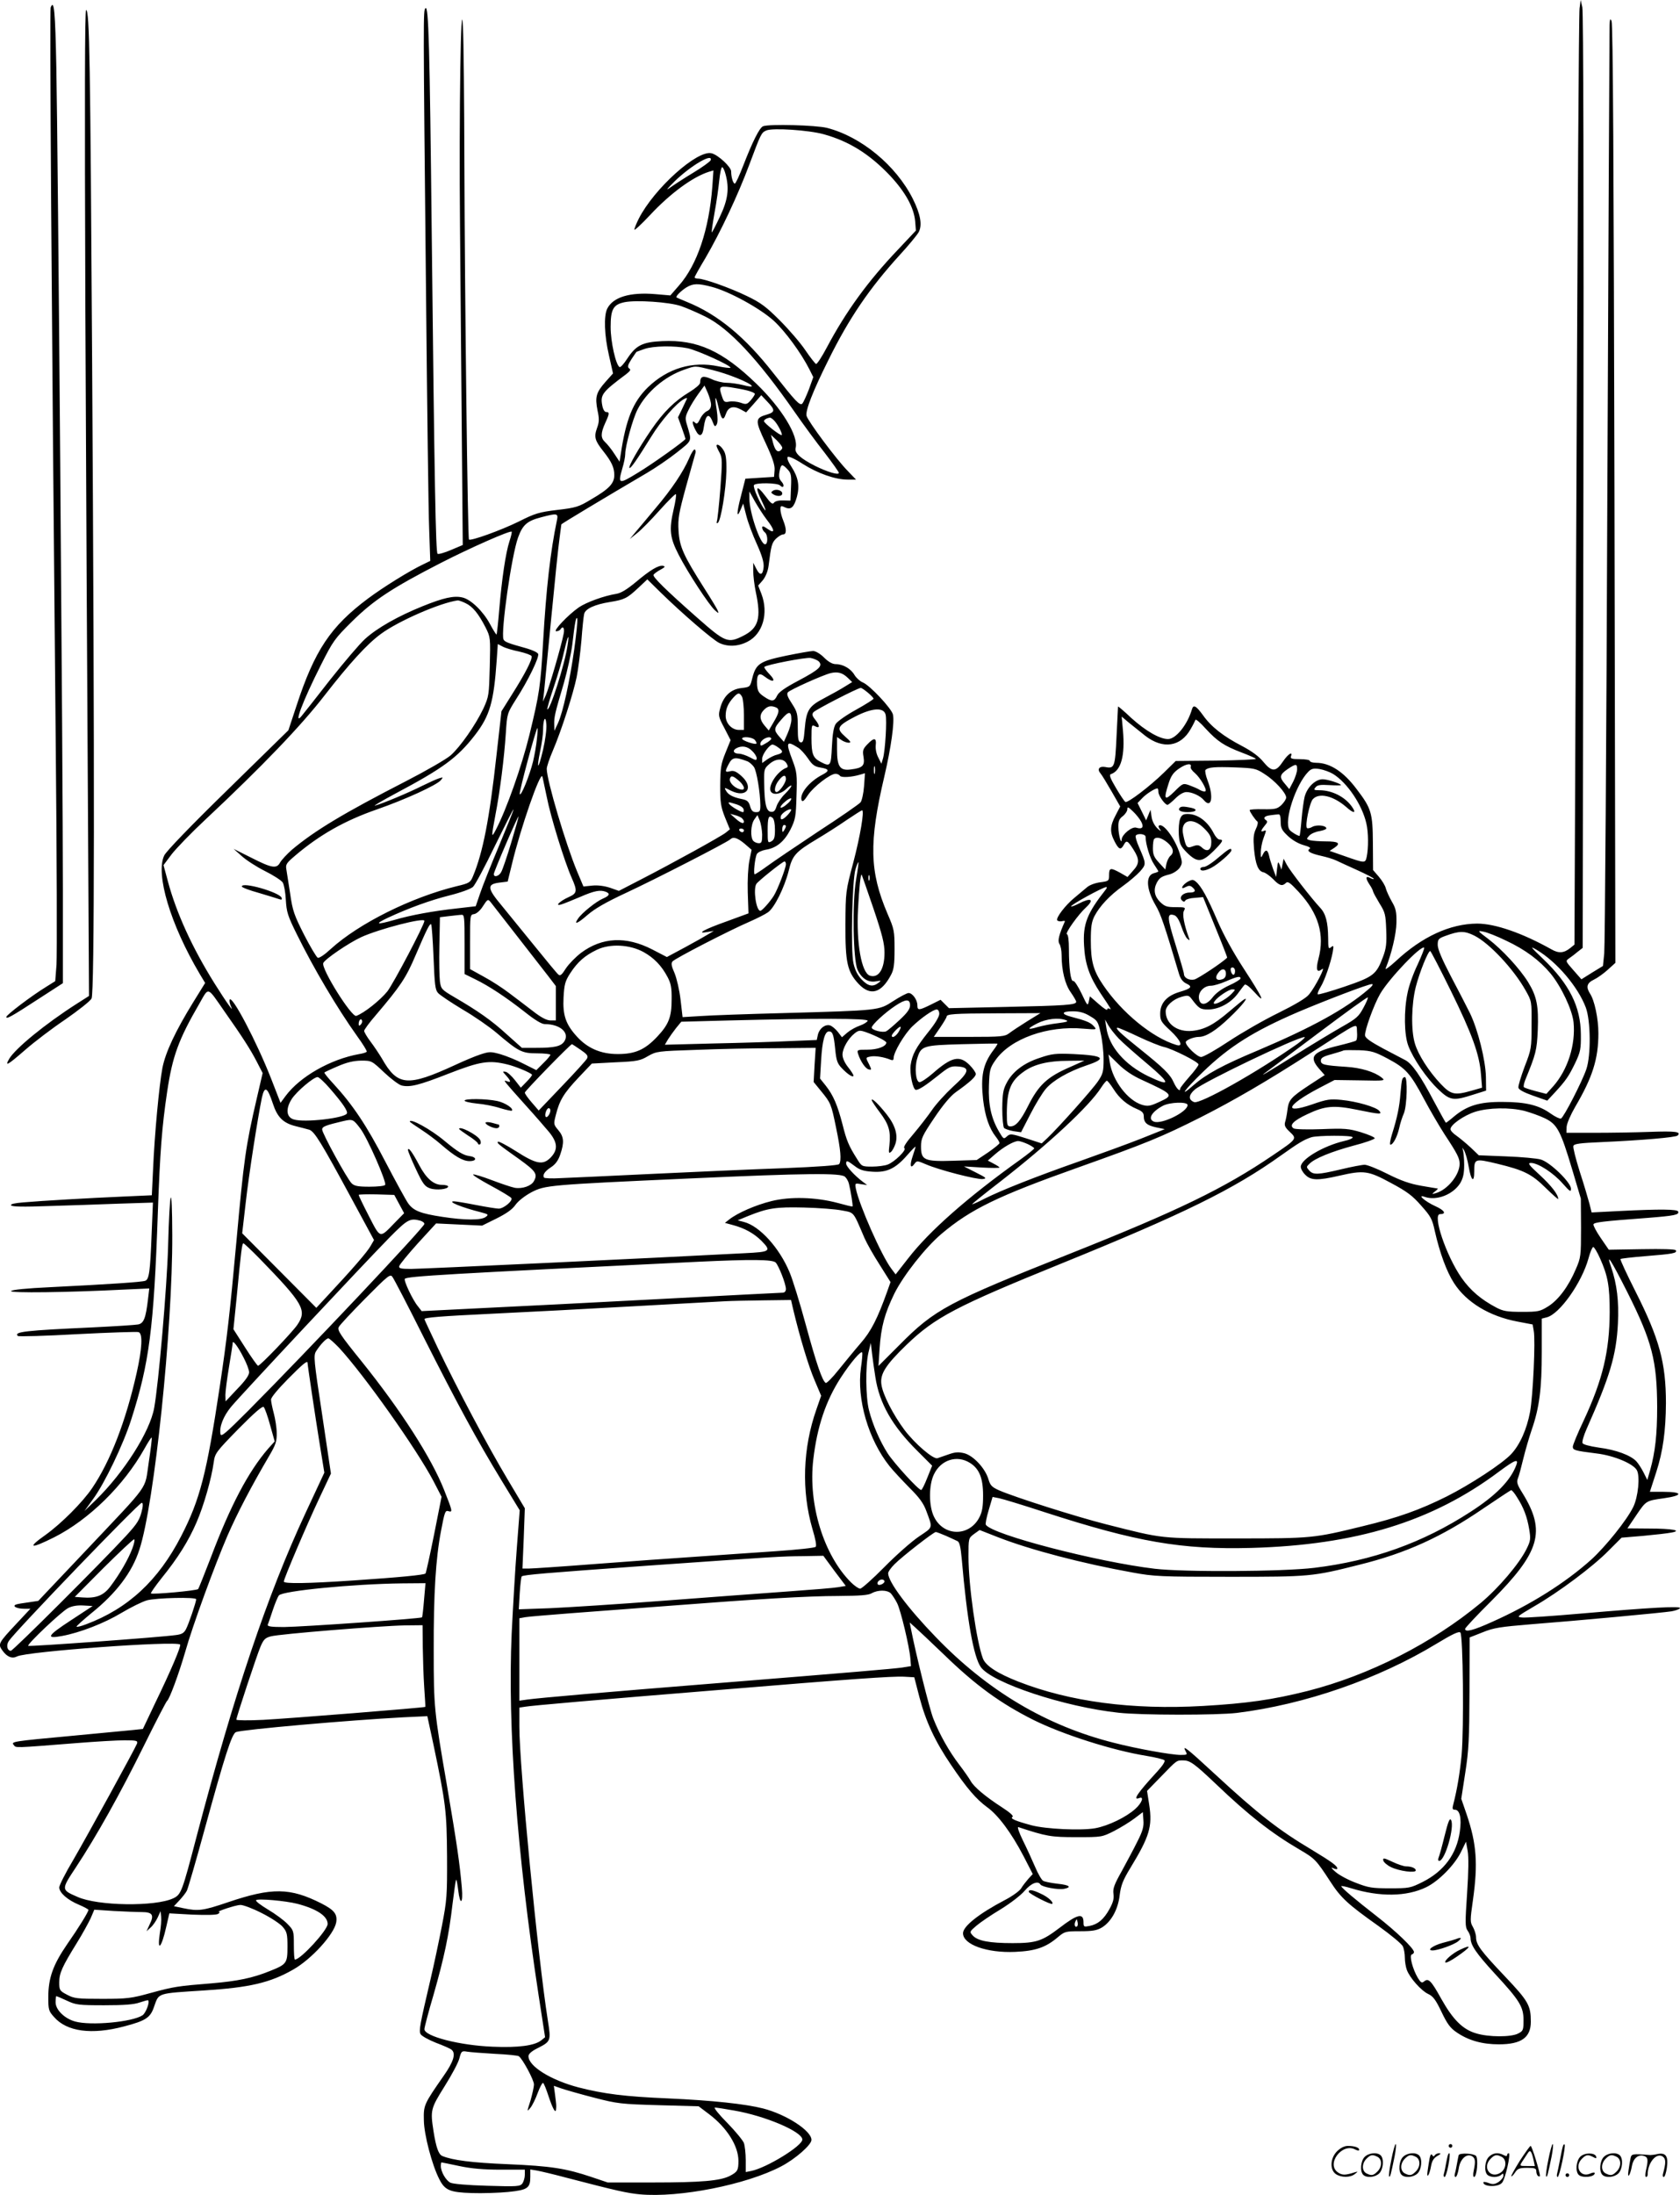 <?xml version="1.0" encoding="UTF-8"?>
<svg xmlns="http://www.w3.org/2000/svg" version="1.0" viewBox="0 0 920.16 1201.309" preserveAspectRatio="xMidYMid meet">
  <g transform="translate(-0.55,1201.5) scale(0.1,-0.1)" fill="#000000" stroke="none">
    <path d="M8657 11970 c-4 -25 -11 -1188 -17 -2585 l-11 -2540 -22 -18 c-36 -29 -64 -31 -104 -8 -159 89 -308 141 -407 141 -148 -1 -301 -71 -445 -205 -36 -33 -61 -51 -56 -40 32 79 58 188 59 250 1 58 -3 78 -25 115 -14 25 -29 57 -33 72 -3 15 -21 44 -38 64 l-32 37 -1 146 c-1 167 -8 191 -89 297 -71 95 -146 144 -221 144 -19 0 -35 5 -35 10 0 6 -25 10 -55 10 -44 0 -53 3 -49 15 12 31 -16 13 -43 -27 -39 -59 -61 -59 -107 -4 -25 31 -63 59 -118 88 -102 53 -169 105 -214 169 -38 52 -52 59 -60 32 -25 -85 -88 -163 -131 -163 -46 0 -122 44 -201 115 -39 37 -72 65 -73 63 0 -2 -4 -74 -8 -161 -8 -171 -11 -180 -62 -170 -33 6 -46 -12 -26 -35 8 -9 35 -54 61 -99 l47 -82 -25 -48 c-31 -58 -33 -91 -6 -143 23 -45 34 -49 50 -20 15 28 21 26 53 -24 35 -55 34 -78 -3 -118 l-29 -33 -40 23 c-53 29 -61 28 -61 -12 0 -32 -1 -34 -49 -40 -28 -4 -59 -15 -74 -29 -14 -12 -44 -37 -67 -56 -49 -40 -102 -109 -94 -123 4 -5 15 -7 26 -5 10 3 18 2 16 -1 -32 -72 -41 -106 -30 -123 7 -10 12 -38 12 -61 0 -85 19 -161 50 -204 16 -23 30 -47 30 -52 0 -17 -57 -21 -381 -28 l-316 -7 -23 23 -23 23 -54 -27 c-65 -32 -73 -32 -73 -3 0 30 -27 67 -48 67 -9 0 -47 -20 -84 -44 -81 -52 -71 -51 -608 -66 -190 -5 -390 -12 -446 -16 l-100 -6 -11 95 c-6 52 -21 117 -33 146 -17 38 -20 54 -11 64 13 16 312 170 421 217 41 18 87 41 102 52 35 24 90 136 113 226 20 85 37 104 154 174 47 28 121 75 164 105 43 29 81 53 84 53 14 0 -10 -141 -48 -286 -42 -157 -42 -161 -43 -339 -1 -208 10 -259 73 -326 64 -67 124 -50 177 51 15 28 19 57 19 140 0 100 -2 110 -39 195 -98 230 -102 389 -17 750 37 158 57 301 47 340 -9 34 -126 159 -165 175 -15 6 -35 24 -45 40 -20 35 -63 60 -103 60 -18 0 -40 12 -64 36 -21 21 -47 36 -60 36 -13 0 -80 -12 -149 -26 -143 -30 -164 -44 -184 -122 -12 -49 -12 -49 -60 -55 -58 -6 -99 -45 -116 -110 -11 -40 -10 -47 23 -109 l34 -66 -28 -69 c-25 -62 -28 -83 -29 -178 0 -94 3 -117 26 -175 l27 -66 -22 -18 c-26 -21 -293 -168 -466 -257 l-120 -62 -48 17 c-31 10 -66 15 -97 12 l-49 -5 -35 83 c-62 149 -166 499 -166 561 0 12 15 57 34 101 45 105 111 309 130 402 8 41 20 131 26 200 5 69 12 134 15 145 6 28 59 52 141 65 80 13 94 20 156 78 l49 46 72 -71 c120 -117 286 -260 322 -277 46 -22 103 -20 155 7 83 42 116 155 76 261 l-18 46 26 30 c15 19 27 48 31 78 14 112 18 126 41 149 13 12 30 23 39 23 19 0 19 30 0 77 -8 19 -15 46 -15 59 0 21 2 23 25 12 33 -15 49 0 65 57 16 59 8 107 -29 164 -18 27 -27 49 -21 55 5 5 39 -10 82 -38 82 -52 178 -86 246 -86 l46 0 -46 48 c-62 63 -217 271 -225 301 -7 28 34 134 120 306 113 229 226 394 391 575 48 52 94 108 103 124 21 39 10 99 -32 183 -92 183 -283 340 -470 388 -60 15 -316 22 -350 9 -20 -8 -59 -87 -109 -216 -21 -54 -41 -98 -46 -98 -9 0 -20 35 -20 67 0 24 -71 90 -107 99 -78 20 -315 -193 -399 -358 -13 -26 -24 -53 -24 -60 0 -6 38 29 85 79 112 120 235 210 324 238 l24 7 -6 -88 c-18 -235 -83 -429 -183 -542 l-47 -54 -81 7 c-141 12 -233 -16 -265 -80 -19 -40 -16 -144 10 -256 l22 -98 -42 -47 c-51 -58 -57 -82 -43 -155 10 -46 10 -63 -3 -98 -17 -48 -11 -68 35 -126 45 -57 60 -89 60 -130 0 -46 -28 -76 -128 -134 -66 -40 -82 -45 -184 -57 -100 -12 -123 -19 -212 -64 -98 -48 -262 -107 -272 -98 -7 7 -23 1340 -25 2053 -1 347 -4 684 -8 750 -11 223 -22 -471 -16 -1094 3 -320 7 -841 10 -1160 l5 -579 -64 -27 c-35 -15 -69 -25 -74 -21 -10 6 -17 383 -32 1756 -11 1017 -17 1247 -34 1230 -13 -13 -13 -11 3 -1580 6 -602 13 -1174 17 -1270 l6 -175 -39 -19 c-74 -35 -219 -125 -302 -187 -205 -153 -292 -283 -392 -588 l-44 -133 -331 -324 c-203 -198 -338 -338 -349 -361 -49 -102 34 -378 194 -648 l30 -50 -65 -105 c-98 -159 -152 -274 -169 -360 -18 -96 -43 -363 -51 -551 l-7 -146 -156 -7 c-185 -8 -447 -23 -549 -32 -47 -4 -70 -9 -66 -16 5 -8 68 -9 203 -4 108 3 281 9 385 13 l189 6 -7 -169 c-8 -212 -14 -251 -35 -259 -17 -7 -197 -19 -520 -35 -129 -6 -209 -14 -215 -21 -11 -12 311 -8 623 8 l134 6 -7 -59 c-12 -103 -23 -132 -54 -138 -15 -3 -126 -10 -247 -16 -373 -17 -435 -24 -412 -47 4 -4 152 0 328 10 175 9 326 14 334 11 23 -9 19 -89 -11 -223 -59 -263 -144 -484 -244 -631 -53 -78 -168 -193 -254 -255 -105 -74 -86 -80 46 -14 190 96 381 283 494 484 20 36 38 64 40 62 3 -2 -5 -64 -16 -137 -24 -156 15 -101 -353 -491 l-252 -266 -54 -8 c-30 -4 -61 -9 -68 -12 -23 -9 5 -23 45 -23 l34 0 -72 -77 c-105 -112 -107 -116 -81 -152 25 -35 53 -46 80 -32 50 27 871 87 893 65 7 -7 -51 -144 -139 -325 l-65 -137 -57 -6 c-31 -3 -177 -17 -326 -31 -335 -31 -340 -32 -324 -51 13 -16 -6 -17 347 11 101 8 217 15 259 15 67 0 74 -2 69 -18 -12 -30 -271 -502 -350 -638 -42 -70 -76 -138 -76 -149 0 -29 45 -69 108 -95 28 -12 52 -25 52 -28 0 -11 -55 -100 -118 -190 -76 -111 -102 -183 -102 -288 0 -68 2 -76 31 -108 70 -81 207 -99 384 -52 119 31 144 48 164 107 28 78 12 73 276 90 248 16 360 42 486 114 101 57 225 194 236 259 7 45 -11 67 -81 103 -172 87 -271 88 -511 7 -138 -47 -164 -50 -245 -33 l-52 11 30 32 c16 17 35 41 41 53 6 12 50 163 97 335 110 401 149 524 172 533 37 14 617 65 918 81 l130 6 33 -153 c69 -329 73 -367 75 -614 1 -215 -1 -240 -28 -380 -16 -82 -44 -215 -63 -295 -58 -248 -64 -279 -54 -298 5 -10 43 -31 83 -47 40 -15 79 -32 86 -38 26 -20 12 -66 -43 -144 -108 -155 -110 -160 -108 -243 1 -79 45 -245 84 -321 31 -62 58 -73 178 -77 58 -2 148 1 200 6 107 11 121 21 121 84 l0 39 37 -6 c21 -4 90 -20 153 -37 292 -76 340 -86 410 -93 216 -20 584 53 774 153 77 40 166 118 166 145 0 50 -137 139 -265 172 -99 25 -277 44 -520 55 -238 10 -353 25 -490 60 -153 40 -275 116 -275 171 0 12 16 27 48 43 75 38 76 40 58 153 -55 348 -156 1390 -156 1608 l0 104 33 5 c35 6 363 35 1102 95 667 55 912 73 974 69 l54 -3 28 -108 c35 -134 86 -243 173 -371 87 -129 139 -189 198 -232 60 -43 132 -139 199 -267 l51 -99 -24 -26 c-13 -15 -32 -39 -40 -53 -9 -14 -49 -43 -90 -64 -141 -74 -228 -143 -228 -181 0 -62 131 -109 286 -102 111 5 167 24 233 80 38 32 43 33 123 33 66 0 90 4 118 20 51 31 89 98 98 177 7 54 17 81 59 150 104 171 121 226 103 344 l-12 77 74 76 c91 94 87 91 124 91 37 0 61 -17 179 -129 181 -173 306 -270 458 -359 84 -49 91 -56 168 -174 58 -90 96 -125 264 -244 68 -49 129 -99 134 -112 6 -12 11 -40 11 -62 0 -21 5 -51 11 -67 16 -43 78 -113 116 -131 28 -13 42 -32 74 -99 31 -65 48 -88 82 -111 65 -45 141 -66 232 -66 123 0 175 37 175 124 0 89 -14 113 -142 248 -133 140 -158 174 -158 214 0 14 -8 40 -17 56 -16 27 -16 36 0 148 28 199 20 307 -34 467 l-30 87 22 143 c19 121 22 186 23 441 l1 299 71 28 c61 25 97 30 265 44 258 20 720 63 770 71 22 4 42 11 46 17 8 13 -158 4 -539 -29 -160 -14 -307 -24 -325 -22 -33 3 -30 5 65 61 134 77 323 218 408 305 l71 71 119 10 c65 6 135 14 154 18 62 11 5 22 -123 22 l-118 1 50 74 c53 78 52 77 151 91 106 15 103 35 -4 35 l-74 0 35 108 c37 114 52 227 53 377 0 221 -36 353 -167 612 -48 95 -85 175 -82 177 3 3 65 10 139 16 148 12 173 16 164 32 -4 6 -72 8 -187 6 l-180 -3 -44 64 c-24 35 -42 69 -40 75 4 11 50 17 294 35 151 12 176 17 170 35 -4 13 -98 14 -318 3 l-156 -8 -12 48 c-7 26 -30 105 -53 175 -22 70 -38 133 -35 141 4 12 37 16 154 21 224 10 407 26 417 36 21 21 -12 25 -152 20 -81 -3 -217 -5 -302 -5 l-155 0 1 32 c1 19 22 67 47 110 95 162 127 262 127 403 0 79 -21 180 -46 217 -23 36 -17 58 21 76 19 9 53 33 76 54 l42 38 -5 2565 c-4 1794 -8 2573 -16 2590 -9 20 -11 7 -11 -70 -1 -52 -6 -1191 -12 -2530 -5 -1339 -13 -2466 -17 -2503 l-7 -69 -59 -36 -59 -37 -44 50 c-44 50 -44 50 -23 65 12 8 33 24 47 36 l27 21 4 2554 c2 1562 0 2570 -6 2594 l-9 40 -6 -45z m-4139 -690 c140 -39 251 -109 363 -227 84 -90 130 -174 137 -249 l4 -51 -98 -104 c-165 -173 -286 -340 -390 -536 -27 -51 -53 -91 -59 -90 -5 2 -32 36 -59 76 -27 40 -90 113 -139 162 -75 75 -104 97 -181 134 -93 45 -234 95 -267 95 -11 0 -19 3 -19 7 0 4 27 52 60 107 81 139 178 344 240 511 63 168 65 174 93 186 35 15 233 2 315 -21z m-620 -142 c-3 -7 -45 -38 -95 -68 -50 -30 -108 -68 -129 -83 -25 -18 -14 -5 28 37 88 85 209 156 196 114z m81 -75 c22 -79 14 -141 -31 -235 -23 -49 -43 -87 -44 -85 -2 2 5 50 15 107 11 58 22 138 26 178 4 39 11 72 16 72 4 0 13 -17 18 -37z m-75 -618 c96 -25 265 -118 340 -186 63 -58 150 -177 195 -266 l21 -42 -24 -67 c-14 -36 -30 -71 -36 -78 -14 -13 -37 12 -159 167 -154 197 -304 321 -472 389 -30 12 -56 24 -58 25 -7 5 24 36 54 55 37 22 63 23 139 3z m-169 -105 c32 -11 92 -37 134 -58 130 -64 287 -232 489 -522 48 -69 122 -170 165 -224 42 -55 77 -104 77 -109 0 -14 -61 4 -130 38 -81 41 -113 71 -107 97 18 66 -77 220 -215 353 -186 180 -324 242 -515 233 -109 -5 -144 -23 -192 -96 -18 -28 -37 -49 -42 -46 -21 12 -49 139 -49 219 0 97 14 123 76 136 64 13 244 1 309 -21z m37 -231 c55 -12 243 -97 234 -107 -3 -2 -33 1 -66 8 -142 30 -278 -11 -386 -115 -82 -80 -120 -175 -149 -368 l-6 -39 -29 44 c-16 25 -39 53 -50 63 -25 23 -25 48 0 104 24 52 25 61 5 61 -8 0 -17 14 -21 37 -11 58 1 73 131 170 23 18 27 25 17 31 -11 8 -9 18 12 51 15 22 27 41 29 41 1 0 20 7 42 15 48 17 164 19 237 4z m135 -119 c83 -20 205 -69 216 -87 4 -6 -17 -4 -46 4 -28 7 -70 13 -92 13 -22 0 -60 9 -84 21 -46 20 -60 15 -61 -21 0 -9 -26 -31 -57 -50 -82 -49 -143 -109 -211 -208 -71 -104 -126 -201 -119 -208 6 -6 42 46 120 172 54 88 137 182 179 205 11 6 18 7 16 2 -2 -4 -14 -29 -26 -55 l-23 -47 21 -58 c11 -31 20 -58 20 -60 0 -8 -180 -137 -260 -185 -106 -65 -111 -64 -86 23 9 29 16 64 16 79 0 43 41 192 67 243 48 95 149 182 257 219 63 22 55 22 153 -2z m-7 -190 c0 -17 -8 -29 -22 -35 -13 -6 -30 -25 -38 -43 -12 -25 -18 -30 -28 -20 -18 18 -16 -6 4 -43 20 -39 38 -32 44 17 10 70 28 82 48 32 11 -29 14 -31 23 -16 6 11 6 38 0 80 -13 79 -7 87 10 13 15 -67 26 -77 40 -36 13 38 39 47 80 26 l31 -17 42 47 41 47 32 -34 c45 -47 45 -58 -1 -72 -66 -19 -66 -31 -7 -156 39 -84 51 -121 49 -148 l-3 -37 -79 -5 -78 -5 -24 -94 c-25 -95 -25 -130 -1 -73 l13 31 17 -66 c9 -36 35 -106 58 -156 28 -62 39 -100 37 -125 -4 -46 -20 -50 -40 -10 l-17 33 0 -45 c0 -25 6 -76 14 -115 31 -144 15 -198 -69 -240 -83 -42 -98 -36 -248 96 -175 154 -250 228 -243 238 3 6 21 19 38 28 24 13 28 18 15 21 -25 5 -69 -21 -149 -88 -48 -40 -82 -61 -107 -65 -69 -11 -164 -46 -206 -74 -60 -42 -144 -131 -124 -131 9 0 20 5 23 10 13 22 24 8 18 -22 -11 -61 -82 -303 -98 -338 l-16 -35 6 50 c3 28 21 212 40 410 19 198 39 393 45 433 5 40 10 75 10 77 0 3 236 145 468 281 46 27 120 77 164 112 87 69 83 60 57 149 -12 38 -11 47 8 85 11 24 36 63 54 88 l33 45 18 -40 c9 -22 18 -51 18 -65z m198 78 c23 -6 42 -14 42 -19 0 -4 -10 -20 -22 -34 -21 -24 -26 -25 -56 -14 -18 6 -46 9 -62 6 -25 -5 -30 -2 -39 25 -20 57 -17 61 42 54 28 -4 71 -12 95 -18z m147 -164 c19 -19 48 -74 42 -80 -6 -6 -97 65 -97 76 0 8 16 17 32 19 4 1 14 -6 23 -15z m45 -150 c0 -6 -7 -14 -15 -18 -16 -6 -28 12 -39 59 l-8 30 31 -29 c17 -17 31 -35 31 -42z m29 -118 c19 -20 22 -32 19 -97 l-3 -74 -40 1 c-24 1 -44 -4 -50 -12 -8 -12 -18 -4 -49 38 -49 65 -57 50 -16 -34 17 -35 23 -54 14 -43 -25 31 -66 124 -59 135 9 14 128 13 143 -2 19 -19 27 0 8 21 -13 14 -16 28 -11 55 8 42 14 44 44 12z m-114 -275 c45 -57 47 -81 5 -51 -23 16 -30 18 -30 7 0 -8 7 -20 16 -27 16 -14 16 -66 -1 -64 -27 3 -85 176 -85 250 l0 39 30 -54 c17 -30 46 -75 65 -100z m-1149 -3 c-36 -172 -59 -373 -76 -668 -14 -239 -19 -278 -75 -508 -42 -171 -126 -409 -184 -519 -25 -48 -25 -41 -2 82 25 128 48 311 57 448 7 107 7 107 56 185 66 102 128 230 121 248 -3 8 -31 21 -62 30 -105 29 -122 36 -128 50 -15 41 44 458 80 557 25 69 49 91 127 111 87 23 94 22 86 -16z m-260 -115 c-21 -64 -42 -208 -56 -373 -6 -74 -13 -136 -15 -138 -1 -2 -18 24 -36 58 -37 69 -105 135 -151 145 -47 11 -104 -2 -218 -48 -134 -54 -249 -119 -315 -179 -29 -26 -114 -126 -191 -223 -76 -98 -147 -187 -156 -198 -47 -59 4 78 105 278 67 133 76 145 172 240 117 115 216 181 485 319 162 83 380 179 388 171 2 -2 -3 -25 -12 -52z m-241 -339 c39 -18 71 -57 110 -133 27 -54 27 -56 23 -215 -4 -156 -5 -163 -35 -229 -43 -90 -126 -209 -179 -256 -24 -21 -135 -85 -246 -142 -339 -174 -499 -270 -624 -375 -27 -24 -56 -55 -64 -69 -19 -36 -45 -32 -157 25 l-98 49 44 -39 c24 -22 81 -59 127 -82 46 -23 90 -51 98 -63 7 -11 15 -54 17 -95 4 -67 10 -87 61 -190 91 -184 219 -401 329 -555 32 -44 56 -83 53 -86 -2 -4 -21 -10 -41 -13 -157 -28 -324 -123 -403 -229 l-28 -38 -51 131 c-79 202 -217 465 -228 433 -2 -7 1 -22 7 -35 22 -44 -24 20 -91 127 -121 194 -207 382 -254 556 l-24 89 45 60 c25 32 107 117 182 187 314 294 527 516 656 683 137 176 232 280 307 335 94 70 325 171 422 184 5 0 24 -6 42 -15z m596 -251 c-25 -177 -62 -346 -89 -405 l-20 -43 -1 35 c-1 41 4 62 53 227 19 67 40 162 46 210 13 116 22 162 27 141 3 -10 -5 -84 -16 -165z m-37 20 c-14 -101 -98 -363 -111 -350 -2 2 14 58 36 123 22 65 48 154 57 197 20 87 29 101 18 30z m-265 -34 c35 -8 65 -19 68 -25 6 -16 -35 -96 -108 -211 l-57 -91 -27 -239 c-39 -354 -75 -535 -129 -664 -14 -34 -20 -38 -88 -54 -250 -61 -537 -204 -691 -344 -32 -30 -63 -51 -71 -48 -7 3 -41 60 -75 126 -54 107 -63 131 -76 223 -9 57 -18 117 -21 134 -5 28 0 35 48 76 134 114 272 192 448 253 155 54 328 133 350 160 14 17 13 17 -10 10 -14 -4 -55 -23 -92 -41 -73 -37 -219 -98 -258 -108 -14 -4 36 25 110 65 262 139 341 197 437 321 82 106 103 182 119 410 l6 88 27 -14 c15 -8 55 -20 90 -27z m1641 -54 c24 -25 2 -45 -111 -105 -74 -39 -108 -63 -117 -82 -16 -34 -29 -35 -73 -5 -28 19 -34 30 -37 62 -3 59 9 73 43 46 46 -35 64 -26 25 14 -18 19 -31 37 -28 40 12 12 225 53 253 49 16 -3 36 -11 45 -19z m159 -90 l24 -23 -39 -24 c-22 -14 -72 -42 -112 -63 -87 -45 -100 -66 -109 -170 -5 -62 -9 -75 -22 -73 -13 3 -16 18 -16 83 0 74 -3 84 -32 129 -24 36 -30 53 -22 62 12 14 190 94 234 105 39 9 65 2 94 -26z m110 -81 c17 -14 31 -29 31 -33 0 -4 -43 -31 -95 -60 -53 -29 -103 -64 -112 -78 -11 -16 -18 -56 -21 -124 -5 -108 -8 -112 -62 -84 -42 22 -50 43 -50 130 0 73 1 75 20 65 27 -14 27 3 0 37 -16 20 -18 29 -9 40 12 14 243 133 259 133 5 0 22 -12 39 -26z m-689 -23 c5 -11 10 -56 10 -100 l0 -81 -27 0 c-39 0 -73 36 -73 77 0 38 12 67 43 101 25 27 33 28 47 3z m184 -57 c23 -9 20 -29 -11 -81 l-27 -46 -23 27 c-28 33 -29 60 -3 86 21 21 37 24 64 14z m602 -40 c8 -31 -2 -196 -14 -239 l-9 -30 -17 34 c-11 20 -16 48 -14 67 5 42 -9 44 -46 5 -24 -25 -27 -34 -21 -68 8 -48 -4 -61 -67 -69 -62 -9 -78 14 -78 109 l0 68 22 -15 c12 -9 31 -16 42 -16 15 0 11 7 -20 34 -50 44 -43 58 55 109 93 48 157 52 167 11z m-516 -27 c0 -18 -10 -52 -21 -77 l-20 -45 -25 28 c-32 37 -31 46 12 95 40 47 54 46 54 -1z m-1360 -165 c-26 -111 -38 -117 -16 -8 9 41 16 93 16 115 0 61 14 86 18 31 2 -25 -6 -87 -18 -138z m3298 76 c97 -75 194 -61 249 37 13 22 24 45 26 50 2 6 28 -16 57 -49 64 -69 100 -93 197 -130 40 -15 75 -31 77 -34 2 -4 -96 -8 -218 -10 l-221 -2 -65 -64 c-77 -75 -199 -168 -211 -160 -5 3 -28 37 -51 76 -32 54 -39 73 -28 76 56 19 78 101 66 239 l-7 76 38 -32 c21 -17 62 -50 91 -73z m-3332 -19 c-3 -33 -13 -88 -21 -122 -19 -77 -67 -195 -73 -178 -4 12 90 361 97 361 2 0 1 -27 -3 -61z m1194 -4 c7 -9 11 -17 8 -20 -7 -7 -78 17 -78 27 0 14 57 9 70 -7z m90 7 c0 -4 -13 -16 -30 -25 -26 -16 -30 -16 -30 -3 0 16 26 35 48 36 6 0 12 -4 12 -8z m148 -50 c13 -8 37 -35 53 -58 24 -36 37 -45 69 -50 48 -8 50 -18 10 -39 -72 -37 -127 -105 -114 -140 5 -11 14 -3 35 29 31 46 122 116 151 116 9 0 20 -5 24 -11 7 -11 64 -8 113 7 l24 7 -5 -71 c-3 -40 -12 -79 -19 -88 -8 -10 -112 -82 -232 -160 -119 -79 -245 -164 -279 -189 -34 -25 -65 -45 -69 -45 -8 0 1 90 12 111 5 9 26 19 47 23 60 9 103 45 137 111 27 55 30 70 33 185 4 115 2 131 -22 194 -38 100 -34 110 32 68z m-110 2 c29 -20 28 -30 -5 -39 -15 -3 -39 -15 -55 -26 l-28 -20 0 24 c0 23 40 77 57 77 5 0 19 -7 31 -16z m-143 -19 c14 -13 25 -31 25 -40 0 -13 -6 -12 -37 5 -21 11 -48 20 -60 20 -29 0 -38 16 -16 29 30 17 63 12 88 -14z m-28 -56 c12 -4 29 -19 38 -32 15 -23 34 -137 35 -209 0 -33 -3 -38 -24 -38 -17 0 -25 8 -32 32 -8 27 -16 34 -47 40 -49 10 -74 24 -86 47 -10 17 -8 17 29 -2 86 -42 127 19 55 82 -27 24 -42 30 -60 25 -29 -7 -30 -3 -10 36 21 41 35 44 102 19z m217 -13 c8 -14 8 -20 -1 -23 -47 -17 -100 -94 -87 -127 10 -25 55 -19 86 11 15 15 28 22 28 17 0 -6 -16 -25 -35 -44 -19 -18 -40 -49 -46 -67 -8 -27 -16 -33 -32 -31 -26 4 -35 47 -36 165 -1 68 0 72 30 98 36 30 76 30 93 1z m2213 -19 c-2 -6 8 -21 23 -33 29 -25 67 -90 58 -99 -3 -4 -17 -1 -30 6 -12 8 -39 19 -58 26 -34 12 -36 12 -82 -34 -55 -54 -61 -45 -31 47 13 40 26 58 57 79 39 27 71 31 63 8z m-1730 -34 c-3 -10 -5 -2 -5 17 0 19 2 27 5 18 2 -10 2 -26 0 -35z m2313 22 c0 -14 -10 -45 -21 -67 l-22 -42 -23 28 c-33 37 -30 51 13 81 47 31 53 31 53 0z m-179 -26 c56 -35 119 -104 119 -129 0 -9 -12 -27 -26 -41 -23 -21 -34 -24 -100 -23 -41 1 -74 -1 -74 -5 0 -9 31 -54 42 -62 5 -3 2 -22 -8 -41 -13 -29 -15 -50 -10 -110 8 -85 23 -121 51 -127 11 -2 35 -19 53 -37 35 -37 51 -41 71 -21 10 10 24 0 70 -50 108 -117 143 -233 108 -365 -16 -61 -9 -80 20 -57 22 19 -39 -100 -72 -139 -16 -20 -77 -56 -168 -101 -78 -38 -200 -108 -271 -155 -71 -47 -139 -86 -152 -86 -21 0 -84 60 -84 81 0 11 43 29 72 29 38 0 93 34 166 104 70 66 112 120 80 100 -7 -4 -43 -34 -81 -66 -83 -71 -134 -98 -201 -105 -82 -8 -146 38 -146 107 0 29 40 66 86 79 35 10 41 9 56 -11 39 -52 48 -58 90 -58 57 0 121 33 160 83 17 23 35 47 40 52 6 6 26 -9 54 -40 64 -71 48 -35 -58 128 -58 89 -112 187 -145 264 -54 126 -88 188 -118 213 -15 12 -20 12 -43 0 -33 -19 -45 -48 -13 -30 17 9 26 9 37 -1 22 -18 17 -29 -15 -29 -35 0 -60 -25 -42 -43 9 -9 14 -9 19 0 4 6 27 13 52 14 l45 4 67 -165 c37 -90 66 -165 65 -166 -26 -27 -160 -115 -180 -120 -29 -6 -57 9 -57 31 0 7 -21 79 -46 160 -47 150 -48 174 -7 161 13 -4 27 -26 39 -62 10 -30 25 -61 33 -67 12 -10 14 -9 9 3 -27 73 -38 132 -28 150 10 19 8 20 -45 20 -49 0 -60 4 -86 29 -31 31 -37 67 -18 104 15 28 25 35 72 47 21 6 44 22 54 36 15 24 15 29 0 78 -27 84 -94 173 -115 151 -3 -2 1 -13 9 -22 7 -10 1 -7 -14 6 -17 16 -30 39 -34 64 l-6 40 -12 -29 -12 -29 -23 47 -24 48 25 26 c21 23 69 54 84 54 3 0 5 -8 5 -19 0 -20 36 -71 50 -71 4 0 24 16 43 35 22 22 45 35 61 35 31 0 76 -21 95 -44 42 -50 55 18 21 106 -11 29 -16 55 -12 59 15 15 51 18 161 14 107 -4 116 -6 162 -36z m376 0 c78 -48 159 -169 182 -270 12 -49 12 -137 2 -184 -8 -35 -9 -35 -120 4 l-83 29 26 17 c37 25 23 35 -47 35 -34 0 -72 3 -85 6 -22 6 -22 7 -6 25 10 11 35 22 56 25 21 4 38 10 38 15 0 16 -51 22 -76 9 -13 -8 -27 -10 -30 -7 -12 12 14 138 32 158 34 37 111 19 182 -42 42 -38 59 -37 32 1 -38 54 -109 90 -178 90 -30 0 -33 2 -21 16 10 13 27 15 76 12 35 -2 63 -2 63 0 0 8 -73 32 -100 32 -40 0 -85 -43 -99 -96 -5 -21 -13 -78 -17 -126 -4 -49 -9 -88 -11 -88 -10 0 -49 24 -55 34 -32 47 35 249 104 318 16 16 28 19 61 14 23 -4 56 -16 74 -27z m-4307 -125 c21 -109 97 -354 136 -442 33 -74 31 -86 -16 -107 -49 -22 -79 -52 -40 -40 14 4 60 23 103 41 78 34 110 40 141 28 25 -10 19 -22 -16 -37 -36 -15 -115 -78 -136 -109 -26 -37 -4 -29 51 19 39 34 101 70 213 122 161 75 551 275 569 292 17 16 39 9 79 -24 l38 -33 -12 -59 c-7 -35 -11 -107 -9 -174 l4 -115 -120 -44 c-124 -44 -170 -70 -105 -58 l35 6 -30 -18 c-16 -10 -74 -43 -128 -72 l-99 -53 -81 42 c-143 73 -273 67 -389 -19 -30 -23 -67 -61 -83 -85 -22 -35 -31 -43 -41 -34 -8 6 -66 77 -131 157 -65 80 -146 179 -180 221 -79 94 -81 116 -15 125 l48 6 24 98 c46 192 155 507 166 477 2 -5 12 -56 24 -111z m1058 83 c12 -11 22 -27 22 -34 0 -10 -7 -12 -22 -8 -34 10 -62 41 -54 60 6 18 18 14 54 -18z m252 14 c0 -20 -36 -71 -51 -71 -16 0 -10 37 12 64 24 31 39 33 39 7z m6 -137 c-15 -14 -31 -22 -35 -19 -3 4 7 18 23 31 15 14 31 22 35 19 3 -4 -7 -18 -23 -31z m-238 -28 c2 -9 1 -16 -3 -16 -12 0 -62 29 -74 43 -10 13 -7 14 31 2 25 -7 44 -19 46 -29z m2178 -68 c16 -31 6 -43 -27 -33 -23 8 -78 -37 -80 -64 -1 -34 -18 25 -18 66 -1 33 4 46 24 61 14 11 25 28 25 38 0 15 5 13 31 -12 17 -16 37 -41 45 -56z m-3516 -129 c-45 -107 -92 -225 -105 -264 l-24 -70 -104 -12 c-128 -14 -250 -36 -342 -63 -98 -28 -111 -24 -35 12 114 53 232 96 340 123 60 15 114 35 126 46 12 11 66 112 120 224 55 112 100 202 102 200 2 -1 -34 -90 -78 -196z m1580 166 c-27 -29 -43 -32 -38 -8 3 17 48 46 57 37 2 -2 -6 -15 -19 -29z m-252 -17 c6 -6 12 -14 12 -19 0 -16 -18 -9 -47 17 l-28 25 25 -7 c14 -3 31 -11 38 -16z m2952 -20 c0 -35 6 -47 39 -78 23 -22 57 -42 85 -50 33 -9 43 -16 34 -21 -18 -12 4 -25 67 -39 27 -6 64 -17 80 -25 17 -8 69 -32 118 -54 48 -22 87 -42 87 -46 0 -3 -9 -1 -20 5 -25 14 -27 -1 -3 -37 10 -14 18 -31 19 -37 1 -6 17 -35 35 -65 31 -49 34 -62 37 -145 3 -74 0 -102 -18 -149 -36 -96 -52 -108 -210 -162 -77 -26 -143 -45 -147 -42 -3 3 4 21 15 39 23 37 56 133 67 192 6 36 5 38 -9 27 -14 -12 -16 -7 -16 50 -1 87 -13 133 -44 166 -46 49 -166 203 -183 236 l-17 32 -6 -30 -6 -30 -9 25 c-9 23 -10 21 -15 -20 l-5 -45 -17 45 c-9 25 -19 57 -22 73 -8 33 -19 35 -34 5 -10 -21 -11 -20 -11 12 0 19 6 53 14 75 18 50 18 48 -1 41 -16 -6 -12 6 13 36 10 11 11 18 4 23 -20 12 -11 24 22 28 17 2 38 5 45 5 8 1 12 -12 12 -40z m-4214 -113 c-23 -77 -48 -150 -55 -162 -12 -24 -41 -32 -41 -12 0 13 132 320 136 316 1 -1 -17 -65 -40 -142z m1374 43 c0 -40 -3 -48 -18 -48 -10 0 -23 5 -30 12 -18 18 -15 90 5 118 l17 24 13 -30 c6 -16 12 -50 13 -76z m70 26 c0 -43 -4 -55 -20 -64 -19 -10 -20 -8 -20 58 0 74 5 88 27 71 8 -7 13 -32 13 -65z m60 19 c0 -5 -5 -15 -10 -23 -8 -12 -10 -11 -10 8 0 12 5 22 10 22 6 0 10 -3 10 -7z m-230 -23 c0 -5 -4 -10 -9 -10 -6 0 -13 5 -16 10 -3 6 1 10 9 10 9 0 16 -4 16 -10z m2200 -35 c0 -39 24 -118 46 -150 13 -20 24 -37 24 -39 0 -2 -11 -7 -24 -10 -47 -12 -43 -87 9 -176 28 -47 49 -109 128 -375 8 -27 21 -44 40 -53 36 -17 28 -27 -37 -46 -70 -21 -106 -61 -106 -119 0 -37 5 -46 55 -92 58 -54 74 -92 33 -79 -132 40 -298 177 -400 327 -54 79 -68 130 -68 244 0 75 4 102 20 134 29 55 83 113 156 165 35 25 77 61 94 80 34 39 34 41 -6 133 -13 29 -21 57 -18 62 9 15 54 10 54 -6z m119 -31 c33 -28 39 -55 17 -73 -8 -7 -18 -26 -22 -44 l-6 -31 -34 37 c-28 30 -34 45 -34 80 0 24 3 47 7 50 13 14 42 6 72 -19z m-2089 -119 c0 -21 -45 -138 -66 -172 -21 -34 -65 -83 -74 -83 -23 0 -40 118 -22 147 10 16 144 123 154 123 5 0 8 -7 8 -15z m384 -86 c-21 -125 -16 -435 8 -491 22 -48 59 -72 101 -64 30 5 31 5 13 -9 -31 -23 -56 -18 -92 20 -22 23 -36 52 -44 88 -16 69 -7 455 11 514 7 23 14 41 16 39 2 -2 -4 -45 -13 -97z m95 -155 c49 -145 61 -194 61 -243 0 -90 -32 -141 -80 -126 -46 15 -75 178 -65 365 6 114 14 194 20 188 1 -2 30 -84 64 -184z m-22 154 c-3 -7 -5 -2 -5 12 0 14 2 19 5 13 2 -7 2 -19 0 -25z m1296 -50 c-104 -132 -127 -190 -120 -308 5 -100 29 -169 90 -261 60 -89 62 -93 49 -85 -7 4 -12 2 -12 -4 0 -7 -21 7 -47 30 l-48 42 -6 -28 c-6 -27 -8 -24 -40 44 -19 39 -39 70 -45 68 -14 -5 -24 69 -24 176 0 46 -4 78 -11 80 -12 4 63 109 105 147 47 44 27 55 -39 21 -21 -11 -40 -18 -43 -16 -6 7 172 104 192 106 5 0 4 -6 -1 -12z m-3369 -72 c11 -14 232 -298 314 -403 l42 -55 0 -94 0 -94 -29 0 c-21 0 -52 16 -98 52 -37 28 -95 73 -129 98 -34 26 -95 66 -138 89 l-76 42 0 149 c0 146 0 149 22 152 13 2 33 19 47 41 27 42 29 43 45 23z m-144 -229 l0 -163 57 -28 c78 -38 171 -100 272 -179 55 -44 93 -67 110 -67 85 0 138 -48 107 -95 -18 -27 -54 -35 -155 -35 l-77 0 -83 74 c-83 76 -159 129 -288 204 -68 40 -72 44 -78 85 -3 23 -5 112 -3 197 l3 155 50 6 c28 3 58 7 68 7 16 2 17 -12 17 -161z m-220 128 c0 -21 -169 -342 -203 -386 -39 -48 -126 -118 -170 -134 -25 -10 -193 258 -181 289 8 21 139 110 208 142 99 45 346 109 346 89z m50 -200 c6 -150 9 -178 25 -195 11 -12 71 -52 134 -90 64 -37 147 -95 185 -127 122 -104 140 -113 223 -113 40 0 73 -4 73 -8 0 -4 -17 -25 -39 -46 l-38 -38 -70 35 c-38 20 -95 43 -126 52 -54 15 -61 15 -110 -1 -28 -9 -90 -35 -137 -57 -263 -121 -317 -117 -403 35 -15 25 -43 67 -62 92 -19 25 -35 52 -35 59 0 6 28 45 63 85 137 161 166 205 218 327 63 147 79 178 86 171 3 -3 9 -84 13 -181z m5701 119 c82 -41 215 -183 280 -299 34 -60 34 -60 33 -190 0 -126 -1 -133 -38 -228 -20 -54 -36 -106 -34 -115 2 -11 30 -26 81 -44 l77 -27 40 43 c63 68 78 91 113 163 29 61 32 77 31 158 -1 150 -63 274 -205 410 -71 68 -76 74 -38 52 110 -65 227 -202 270 -316 27 -72 29 -262 3 -338 -23 -68 -124 -264 -139 -270 -7 -2 -32 10 -56 27 -64 46 -136 64 -264 64 -126 1 -194 -20 -266 -80 -22 -19 -42 -34 -44 -34 -2 0 -31 53 -66 118 -73 139 -120 206 -157 225 -15 8 -70 37 -122 64 -65 35 -96 56 -98 70 -4 25 49 171 83 229 49 84 225 268 241 252 2 -3 -14 -44 -36 -92 -23 -47 -48 -117 -55 -154 -21 -98 -19 -231 4 -291 27 -71 101 -179 165 -239 64 -61 82 -63 191 -28 l70 22 -1 75 c-2 92 -44 259 -87 348 -18 36 -65 128 -105 203 -48 92 -72 148 -72 171 0 31 4 36 43 50 76 28 104 28 158 1z m173 -27 c105 -49 184 -108 244 -180 59 -72 119 -199 126 -267 12 -122 -31 -259 -111 -350 l-38 -42 -58 15 c-33 9 -62 18 -65 22 -3 3 0 20 7 38 59 144 64 163 69 274 5 132 -5 185 -53 263 -46 74 -142 178 -218 236 -60 45 -61 47 -27 40 19 -3 75 -25 124 -49z m-4725 -62 c58 -32 100 -75 133 -138 18 -34 23 -58 22 -122 0 -97 -16 -137 -79 -204 -67 -71 -120 -95 -216 -95 -93 0 -166 32 -224 96 -61 67 -78 117 -73 213 4 72 8 89 37 134 40 61 79 96 146 128 71 34 178 29 254 -12z m4423 -213 c116 -236 157 -348 165 -458 l6 -72 -56 -16 c-94 -27 -114 -23 -171 37 -65 69 -123 159 -141 221 -22 72 -19 216 5 310 20 78 67 196 79 196 3 0 54 -98 113 -218z m-1182 108 c0 -11 -4 -20 -9 -20 -5 0 -11 9 -14 20 -3 13 0 20 9 20 8 0 14 -9 14 -20z m-50 -14 c0 -16 -7 -27 -21 -31 -30 -10 -42 7 -23 33 20 30 44 28 44 -2z m80 -26 c0 -5 -28 -23 -62 -38 -41 -19 -73 -42 -91 -66 -35 -45 -70 -47 -75 -4 -4 34 28 68 66 68 15 0 52 11 82 24 62 27 80 30 80 16z m700 -60 c-124 -107 -308 -208 -605 -334 -196 -82 -283 -130 -352 -190 -84 -74 -52 -28 49 70 145 141 281 226 523 330 146 62 386 154 405 153 9 0 1 -12 -20 -29z m-6269 -115 c103 -146 147 -215 181 -281 l32 -62 -32 -138 c-61 -262 -71 -335 -112 -787 -36 -394 -51 -525 -91 -792 -72 -477 -108 -617 -211 -817 -125 -243 -291 -397 -521 -483 -26 -10 -50 -16 -52 -13 -3 2 34 35 80 73 137 110 224 224 264 349 82 249 182 1212 180 1721 -1 301 -14 266 -23 -65 -6 -218 -52 -749 -76 -880 -23 -131 -167 -356 -320 -505 l-62 -60 47 65 c64 87 166 300 209 435 99 309 124 498 146 1135 12 332 22 465 51 660 29 194 62 285 177 483 52 91 41 94 133 -38z m5524 95 c-38 -42 -122 -80 -97 -45 15 23 78 65 96 65 19 0 19 -1 1 -20z m718 -81 c-25 -47 -38 -59 -118 -104 -49 -28 -162 -96 -250 -151 -158 -99 -213 -132 -165 -97 14 10 144 107 289 216 145 109 265 196 268 193 3 -2 -8 -28 -24 -57z m-2483 14 c0 -20 -15 -41 -57 -80 -32 -30 -65 -58 -73 -62 -19 -10 -80 6 -80 20 0 15 73 82 129 119 57 38 81 39 81 3z m160 -47 c0 -15 -23 -54 -59 -98 -70 -88 -89 -124 -98 -183 -6 -47 13 -135 29 -135 17 0 52 23 120 77 61 49 71 54 110 51 69 -5 63 -30 -27 -111 -41 -38 -94 -96 -116 -129 -23 -33 -68 -91 -101 -130 -39 -45 -57 -73 -49 -77 14 -9 -54 -76 -92 -90 -16 -6 -54 -11 -85 -11 -56 0 -57 1 -83 43 -45 71 -57 100 -79 188 -27 104 -50 159 -91 211 l-32 40 6 102 c6 104 20 156 43 156 20 0 26 -18 34 -97 6 -63 12 -79 36 -104 33 -35 64 -54 64 -41 0 5 -13 26 -30 47 -18 23 -30 49 -30 68 0 34 31 88 66 116 23 18 29 18 62 7 56 -20 112 -49 112 -57 0 -21 -48 -39 -103 -39 -56 0 -58 -1 -52 -22 13 -41 41 -83 59 -86 16 -4 16 -2 2 27 -20 39 -21 38 10 44 25 4 71 -3 107 -18 12 -5 17 -2 17 9 0 32 59 131 102 173 50 48 115 93 134 93 8 0 14 -10 14 -24z m825 -12 c41 -24 45 -29 59 -94 9 -38 16 -102 16 -143 0 -65 -3 -79 -30 -119 -30 -45 -216 -253 -278 -312 l-31 -29 -86 28 c-81 26 -87 26 -105 10 -17 -16 -19 -14 -43 27 -43 73 -59 149 -55 251 3 85 5 96 36 140 82 117 285 190 482 172 74 -6 74 -6 56 14 -18 20 -42 30 -123 51 -58 15 -54 30 8 30 36 0 63 -7 94 -26z m-344 -29 c-40 -25 -84 -54 -98 -65 -24 -18 -41 -20 -220 -20 l-193 0 35 51 c19 28 35 55 35 59 0 15 34 18 275 19 l239 1 -73 -45z m-3650 -18 c-8 -8 -11 -7 -11 4 0 20 13 34 18 19 3 -7 -1 -17 -7 -23z m2777 21 c-3 -7 -22 -19 -42 -26 -21 -7 -52 -24 -69 -38 l-30 -26 -23 30 c-13 16 -32 32 -43 35 -27 7 -58 -17 -66 -52 l-6 -28 -147 -6 c-81 -4 -268 -10 -416 -13 l-269 -7 17 29 c10 16 30 44 45 63 l28 34 264 7 c475 12 761 12 757 -2z m1087 3 c15 -6 2 -10 -45 -16 -36 -4 -85 -14 -110 -21 -60 -18 -62 -10 -3 20 49 25 117 33 158 17z m288 -100 c23 -24 94 -86 157 -139 128 -108 130 -127 6 -68 -129 62 -217 163 -231 267 l-7 44 17 -30 c9 -16 35 -50 58 -74z m1300 -11 c-4 -4 -48 -16 -97 -28 -142 -34 -163 -60 -106 -126 l31 -35 -83 -54 c-103 -68 -114 -81 -121 -137 -3 -25 -9 -55 -13 -67 -5 -18 1 -30 26 -53 40 -38 40 -38 -93 -128 -268 -182 -521 -304 -1107 -537 -672 -267 -744 -305 -939 -502 l-114 -114 6 93 c8 122 28 194 81 303 50 100 169 251 257 326 161 136 310 208 749 364 374 133 457 167 670 274 187 95 359 195 605 353 277 178 249 165 253 116 2 -22 0 -44 -5 -48z m-2507 45 c-15 -23 -36 -34 -36 -18 0 10 43 54 48 48 3 -2 -3 -16 -12 -30z m1315 -24 c57 -27 120 -52 139 -56 46 -10 190 -82 190 -96 0 -6 -22 -36 -50 -67 -27 -31 -50 -60 -50 -64 0 -21 -19 -4 -35 31 -20 46 -54 79 -190 188 -103 82 -135 113 -118 113 6 0 57 -22 114 -49z m871 -39 c-220 -155 -533 -331 -566 -319 -33 13 -31 39 4 69 54 45 556 285 600 287 8 1 -9 -16 -38 -37z m-1665 -34 c-58 -77 -71 -142 -57 -271 11 -92 33 -157 70 -204 11 -14 20 -29 20 -34 0 -5 -28 -27 -62 -51 l-63 -42 -127 -4 c-160 -5 -178 3 -178 78 0 44 7 59 73 157 47 70 88 119 117 140 79 56 110 85 110 100 0 8 -15 30 -34 49 -55 55 -98 45 -202 -46 -32 -28 -65 -49 -73 -48 -20 4 -27 79 -12 129 21 70 30 73 245 79 105 3 193 4 195 3 1 -1 -8 -17 -22 -35z m-2261 1 c35 -24 42 -33 35 -47 -5 -10 -67 -78 -137 -151 l-128 -134 -38 44 c-21 24 -38 48 -38 54 0 9 250 265 258 265 2 0 23 -14 48 -31z m1281 -83 l-5 -93 40 -49 c54 -66 56 -70 83 -202 25 -120 30 -178 17 -198 -4 -7 -112 -15 -312 -23 -168 -6 -489 -20 -715 -31 -225 -11 -449 -21 -498 -23 -48 -3 -90 -1 -92 3 -9 15 5 35 39 57 23 15 39 36 50 69 23 67 20 98 -11 134 -26 31 -26 33 -13 83 20 80 43 118 123 203 l74 78 131 7 c118 5 135 9 177 34 46 26 52 27 264 34 119 5 315 9 435 9 l219 2 -6 -94z m3139 35 c98 -52 124 -80 199 -221 33 -62 84 -149 113 -194 70 -106 82 -130 82 -161 0 -60 -66 -142 -130 -160 -24 -7 -24 -7 -5 9 11 8 18 16 15 16 -3 0 -43 7 -90 15 -63 11 -111 28 -185 65 -55 28 -111 50 -125 50 -14 0 -72 -11 -130 -25 -127 -30 -152 -31 -174 -6 -16 18 -16 20 1 36 29 30 121 67 243 100 63 16 115 35 115 40 0 6 -34 20 -75 33 -67 20 -90 22 -215 17 -77 -3 -146 -1 -154 4 -26 17 -2 42 75 78 97 46 145 50 273 24 127 -26 138 -26 121 -6 -17 21 -124 52 -207 60 -62 6 -79 4 -162 -25 -158 -54 -139 -5 32 86 l92 48 140 -2 c138 -3 140 -2 117 16 -39 31 -113 53 -192 58 -122 8 -140 12 -140 34 0 15 13 23 58 35 31 9 62 18 67 21 6 2 44 2 86 1 67 -3 85 -9 155 -46z m-1347 -116 c174 -80 177 -84 96 -121 -50 -23 -62 -25 -94 -16 -79 24 -161 132 -177 232 l-7 44 53 -52 c35 -35 80 -65 129 -87z m-4149 40 c37 -35 80 -67 95 -71 45 -11 95 1 258 65 172 67 221 75 322 50 42 -10 120 -42 134 -55 3 -3 -10 -20 -28 -38 l-33 -34 -32 41 c-18 23 -41 44 -51 46 -19 3 -18 2 3 -21 26 -29 28 -40 5 -31 -16 6 -17 5 -3 -13 8 -10 55 -64 105 -119 50 -55 107 -121 128 -146 48 -59 49 -98 7 -141 -42 -41 -77 -35 -191 38 -49 31 -93 54 -96 50 -7 -7 -1 -12 120 -98 87 -63 98 -79 77 -117 -14 -27 -64 -44 -105 -37 -20 4 -76 23 -126 42 -50 19 -96 33 -102 31 -6 -2 37 -29 96 -61 58 -31 109 -62 113 -68 10 -15 -42 -58 -69 -58 -12 0 -68 9 -125 20 -56 11 -110 20 -120 20 -39 0 40 -33 148 -60 41 -11 43 -13 25 -26 -25 -18 -113 -18 -237 1 -118 18 -158 33 -187 74 -12 17 -68 119 -125 228 -102 197 -178 311 -284 426 -30 32 -52 60 -50 62 2 2 35 18 73 34 51 22 86 30 128 31 58 0 58 0 127 -65z m-298 -87 c72 -83 101 -126 93 -138 -16 -25 -231 -50 -290 -32 -42 12 -46 59 -11 113 28 42 119 119 141 119 7 0 38 -28 67 -62z m4292 -3 c32 -51 74 -87 129 -110 27 -11 37 -21 37 -38 0 -36 16 -51 67 -62 l48 -10 -130 -52 c-71 -28 -222 -83 -335 -123 -245 -86 -426 -158 -521 -205 -38 -20 -69 -33 -69 -31 0 3 71 60 158 127 262 204 485 411 549 512 13 20 27 37 31 37 4 0 20 -20 36 -45z m-4604 -80 c25 -76 57 -107 126 -124 27 -7 60 -15 73 -19 29 -9 67 -72 231 -375 l124 -229 -18 -31 c-16 -31 -103 -131 -234 -271 l-64 -69 -203 204 -203 204 19 165 c18 161 67 472 89 578 15 66 30 58 60 -33z m5010 -8 c0 -38 -142 -107 -184 -91 -36 14 -13 54 49 87 38 20 135 23 135 4z m-3490 -29 c0 -19 -18 -43 -25 -36 -9 9 4 48 16 48 5 0 9 -6 9 -12z m5335 -3 c33 -9 84 -27 113 -41 67 -33 85 -67 149 -281 l47 -158 1 -160 c0 -153 -1 -163 -28 -225 -40 -95 -96 -170 -152 -205 -45 -28 -55 -30 -144 -30 -82 0 -103 4 -141 24 -83 44 -141 93 -190 163 -83 119 -161 348 -117 348 37 0 24 21 -25 43 -58 26 -105 68 -58 51 64 -22 154 13 193 75 16 27 22 52 22 101 0 36 -4 74 -8 85 -5 11 -2 9 7 -5 8 -14 20 -55 26 -92 13 -76 30 -90 30 -25 0 71 3 72 125 43 149 -36 190 -57 268 -134 37 -36 67 -63 67 -59 0 24 -37 72 -101 131 -61 56 -68 66 -48 66 39 0 123 -55 173 -112 40 -45 46 -49 46 -29 0 34 -115 146 -166 160 -21 6 -106 14 -189 17 l-150 6 -45 43 c-25 23 -60 52 -77 64 -18 12 -33 28 -33 36 0 24 73 75 135 95 74 23 189 25 270 5z m-6375 -98 c39 -52 144 -292 135 -307 -3 -6 -42 -10 -86 -10 -64 0 -83 4 -98 19 -25 25 -161 273 -161 294 0 16 18 23 115 46 53 12 55 11 95 -42z m5434 -46 c3 -5 -18 -15 -47 -21 -114 -27 -237 -100 -237 -141 0 -11 11 -31 25 -44 30 -31 68 -32 185 -5 136 31 159 28 283 -39 88 -47 119 -70 166 -124 53 -59 61 -74 75 -139 27 -120 65 -223 105 -285 68 -106 194 -182 347 -211 l84 -16 6 -35 c10 -52 -4 -354 -20 -443 -18 -96 -56 -181 -104 -232 -50 -53 -225 -167 -352 -231 -148 -74 -269 -117 -460 -163 -270 -66 -277 -67 -695 -67 -421 0 -394 -3 -710 77 -159 40 -497 147 -587 186 -40 18 -49 27 -59 62 -18 59 -81 127 -131 141 -33 8 -50 7 -87 -6 -25 -9 -53 -18 -61 -21 -23 -7 -123 79 -180 154 -62 83 -120 195 -127 250 -8 57 23 106 138 217 156 150 270 210 844 443 675 274 946 407 1205 592 101 72 129 88 169 101 37 10 219 11 225 0z m-1779 -38 c19 -9 35 -20 35 -23 0 -4 -35 -32 -78 -63 -287 -205 -497 -390 -613 -540 l-68 -87 -24 32 c-53 70 -176 348 -194 438 -5 29 -5 30 28 24 l34 -5 -24 18 c-44 33 -91 84 -91 99 0 20 6 18 47 -13 27 -21 49 -28 98 -31 78 -5 125 17 189 90 25 29 46 50 46 47 0 -3 -7 -27 -16 -53 -17 -50 -12 -71 10 -41 13 18 15 18 62 -2 70 -31 280 -85 312 -81 24 3 20 7 -38 36 l-65 33 98 -6 c53 -3 97 -3 97 0 0 2 -14 12 -32 21 l-32 17 39 34 c46 40 102 72 127 73 10 0 33 -8 53 -17z m-1001 -179 c9 -8 18 -25 21 -37 11 -45 23 -122 20 -125 -1 -2 -38 7 -81 19 -120 32 -260 36 -364 10 -85 -21 -184 -64 -230 -100 l-24 -19 44 -12 c64 -17 114 -45 155 -85 57 -58 51 -62 -92 -69 -530 -28 -1771 -86 -1826 -86 -56 0 -68 3 -65 15 2 9 48 65 102 125 l100 109 126 -6 126 -6 79 39 c54 27 87 50 104 75 16 22 51 49 88 69 75 38 89 40 863 75 644 29 833 31 854 9z m-2442 -149 l27 -50 -52 -53 c-83 -86 -77 -87 -141 37 -31 60 -56 112 -56 116 0 3 44 4 97 3 l98 -3 27 -50z m2425 -35 c69 -13 60 -3 123 -150 13 -30 51 -97 84 -148 l59 -94 -18 -51 c-53 -148 -88 -218 -146 -284 -32 -37 -86 -103 -120 -145 -34 -43 -66 -75 -71 -72 -19 12 -50 102 -109 318 -33 122 -73 251 -89 288 -56 134 -164 253 -250 275 l-34 9 58 24 c107 43 152 50 306 46 80 -2 173 -9 207 -16z m-2309 -56 c12 -4 22 -11 22 -18 0 -17 -637 -692 -964 -1021 -126 -126 -150 -147 -153 -128 -7 39 16 97 58 148 50 61 735 792 869 928 98 99 111 106 168 91z m-882 -206 c242 -249 262 -284 208 -364 -27 -40 -203 -224 -215 -224 -4 0 -36 45 -71 100 l-64 100 18 177 c24 254 29 293 37 293 3 0 43 -37 87 -82z m7343 0 c43 -96 53 -151 53 -295 -1 -213 -38 -369 -143 -594 -33 -69 -59 -133 -59 -142 0 -19 11 -22 130 -37 94 -11 202 -56 221 -92 18 -33 7 -146 -20 -201 -35 -72 -151 -216 -230 -288 -144 -129 -333 -247 -541 -340 -106 -48 -150 -59 -150 -39 0 5 64 74 143 152 268 269 301 381 172 590 -29 46 -34 61 -26 81 6 14 19 63 30 109 11 45 32 117 46 158 42 121 55 224 55 425 l0 183 27 7 c70 17 192 189 229 323 9 34 21 62 26 62 5 0 22 -28 37 -62z m151 -188 c134 -267 161 -373 162 -625 0 -153 -11 -248 -38 -345 l-16 -55 -20 40 c-11 22 -29 50 -40 62 -31 33 -111 63 -205 75 -53 8 -87 17 -90 25 -3 8 7 42 22 76 128 288 163 404 172 577 6 124 -5 215 -37 310 -30 85 -1 40 90 -140z m-4666 165 c17 -18 56 -117 56 -145 0 -12 -7 -20 -17 -20 -10 0 -315 -16 -678 -35 -363 -19 -804 -42 -980 -50 l-320 -16 -21 27 c-29 35 -79 142 -71 150 14 14 237 27 1602 93 295 14 412 13 429 -4z m-1928 -409 c188 -372 292 -563 426 -783 l100 -164 -16 -209 c-9 -115 -21 -324 -28 -465 -23 -508 29 -1206 147 -1977 l36 -233 -21 -17 c-36 -29 -125 -41 -265 -35 -182 7 -375 57 -375 96 0 9 22 94 50 188 59 207 84 325 104 497 9 71 17 131 20 133 2 2 7 -23 11 -56 10 -88 28 -77 20 12 -12 137 -26 233 -81 557 -71 411 -73 432 -73 740 -1 312 11 505 40 656 20 105 23 114 41 108 24 -7 22 0 -24 116 -69 175 -235 434 -452 704 -119 147 -134 171 -125 188 6 12 72 82 146 157 125 126 136 135 148 117 8 -10 85 -158 171 -330z m2024 152 c35 -147 84 -311 117 -387 l36 -85 -26 -75 c-75 -213 -82 -446 -22 -653 17 -56 24 -93 18 -99 -6 -6 -104 -16 -219 -24 -115 -8 -310 -21 -434 -30 -124 -8 -373 -26 -555 -40 -181 -14 -345 -25 -364 -25 l-34 0 7 165 6 165 -96 161 c-108 181 -271 488 -381 717 -40 85 -73 155 -73 157 0 9 83 16 375 30 171 8 513 26 760 40 248 14 477 26 510 28 33 2 128 4 212 5 l151 2 12 -52z m-2487 -210 c139 -151 425 -555 517 -730 l44 -85 -41 -207 c-23 -114 -44 -210 -47 -213 -7 -8 -142 -21 -394 -38 -252 -17 -382 -19 -382 -6 0 16 127 313 193 453 l65 138 -48 322 c-46 302 -48 324 -33 348 23 36 55 70 67 70 5 0 32 -24 59 -52z m-524 -52 c17 -32 31 -69 31 -82 0 -16 -22 -47 -65 -91 l-64 -68 -1 35 c0 19 9 89 20 155 11 66 20 124 20 130 0 18 29 -20 59 -79z m3461 -108 c22 -144 92 -267 230 -404 l81 -81 -27 -67 c-14 -36 -29 -66 -33 -66 -15 0 -149 147 -184 201 -42 66 -82 157 -102 236 -18 70 -20 241 -3 315 l13 53 7 -60 c4 -33 12 -90 18 -127z m-79 51 c-24 -172 41 -394 157 -539 20 -25 69 -77 108 -117 53 -52 77 -85 92 -125 37 -100 40 -89 -40 -143 -40 -27 -125 -102 -189 -167 -64 -65 -124 -118 -132 -118 -9 0 -32 16 -51 35 -149 149 -235 427 -206 672 21 180 69 322 150 447 56 86 113 152 118 138 2 -6 -1 -43 -7 -83z m-3031 27 c0 -12 43 -299 66 -441 l26 -160 -105 -225 c-207 -445 -388 -982 -593 -1760 -82 -313 -86 -324 -130 -345 -98 -46 -413 -42 -524 8 -90 39 -90 39 -10 160 112 169 243 403 372 664 66 134 124 245 128 248 13 8 64 146 99 266 42 149 163 478 232 638 55 126 131 271 229 438 36 61 42 80 41 125 0 29 -8 78 -16 108 -8 30 -15 64 -15 75 0 12 38 57 92 112 82 83 108 104 108 89z m-205 -341 l25 -89 -36 -40 c-108 -125 -206 -310 -314 -596 -35 -91 -66 -168 -69 -172 -8 -9 -252 -31 -259 -24 -2 3 24 40 58 83 90 111 148 204 192 306 40 92 82 240 94 328 7 50 11 56 135 183 92 93 132 127 139 120 6 -6 22 -51 35 -99z m3832 -206 c52 -32 73 -83 73 -179 0 -61 -5 -90 -20 -119 -55 -108 -197 -106 -249 3 -29 59 -29 173 0 232 38 79 125 107 196 63z m2993 -14 c-32 -84 -110 -164 -251 -255 -261 -169 -535 -267 -855 -306 -172 -21 -713 -24 -874 -5 -313 37 -892 187 -925 241 -3 5 4 41 16 81 l21 71 36 -7 c20 -4 132 -38 248 -76 506 -164 751 -206 1133 -196 574 16 991 144 1356 417 89 66 110 74 95 35z m4 -174 c37 -57 56 -109 67 -175 9 -54 8 -64 -15 -110 -40 -80 -151 -211 -250 -294 -265 -220 -611 -396 -949 -482 -192 -48 -330 -68 -573 -82 -388 -22 -728 23 -1010 133 -115 45 -180 87 -195 127 -35 91 -79 401 -79 557 0 101 0 101 30 124 l31 22 102 -40 c175 -68 459 -143 738 -193 115 -21 152 -23 529 -23 441 0 454 1 711 66 255 63 451 152 679 308 80 54 148 99 152 100 4 1 19 -16 32 -38z m-7529 -63 c-13 -60 -24 -78 -91 -151 -136 -147 -617 -627 -629 -627 -20 0 -27 31 -11 54 38 56 712 756 728 756 6 0 7 -13 3 -32z m4402 -149 c27 -12 55 -25 63 -29 11 -5 17 -32 23 -96 29 -337 65 -538 105 -594 63 -86 456 -217 754 -249 124 -14 538 -14 648 -1 373 46 776 186 1094 379 86 52 122 69 130 61 15 -15 20 -522 7 -669 -10 -103 -24 -187 -46 -273 -6 -22 -4 -28 9 -28 27 0 38 -46 27 -120 -17 -122 -86 -216 -203 -275 -68 -34 -75 -35 -180 -35 -97 0 -117 3 -186 30 -43 16 -93 43 -112 60 -23 20 -27 27 -12 20 12 -6 22 -7 22 -2 0 15 -31 37 -140 103 -180 107 -293 195 -528 412 -158 146 -183 165 -163 128 11 -20 9 -21 -27 -21 -50 0 -240 34 -364 66 -371 93 -694 285 -978 580 -153 158 -260 302 -260 348 0 9 16 31 35 50 43 43 214 176 226 176 5 0 30 -10 56 -21z m-4457 -70 c-22 -58 -68 -138 -120 -207 -38 -50 -78 -66 -155 -60 l-40 3 157 158 c87 86 162 157 168 157 5 0 1 -22 -10 -51z m3846 -122 l62 -82 -42 -7 c-22 -4 -144 -14 -271 -23 -126 -9 -435 -32 -685 -51 -250 -19 -531 -37 -624 -41 l-169 -6 5 87 c3 48 8 90 11 93 9 9 133 19 677 58 727 51 744 52 865 53 l110 2 61 -83z m274 -57 c0 -12 -28 -25 -36 -17 -9 9 6 27 22 27 8 0 14 -5 14 -10z m-2522 -101 c-4 -50 -9 -93 -11 -96 -8 -7 -654 -52 -756 -53 -70 0 -92 3 -89 13 3 6 15 42 27 78 12 36 27 73 34 82 19 25 408 63 677 66 l126 1 -8 -91z m2557 35 c8 -9 24 -33 34 -53 20 -39 68 -240 73 -306 l3 -39 -50 -8 c-53 -7 -237 -23 -1045 -88 -563 -45 -944 -78 -1007 -87 l-43 -6 0 226 0 225 33 6 c17 3 127 12 242 21 116 9 354 27 530 40 493 38 775 55 945 55 115 1 161 4 180 15 34 19 85 19 105 -1z m-3805 -32 c0 -15 -41 -136 -56 -164 -11 -21 -23 -28 -56 -32 -83 -12 -803 -64 -808 -59 -8 8 183 189 219 207 21 11 50 16 83 14 l51 -3 -122 -80 c-127 -83 -137 -101 -46 -84 98 18 232 70 325 126 52 31 115 62 140 69 51 14 270 19 270 6z m4096 -303 c173 -168 308 -266 489 -357 161 -80 433 -167 619 -197 49 -8 94 -19 99 -24 6 -6 -9 -29 -40 -63 -107 -116 -136 -159 -98 -144 28 11 16 -26 -21 -59 -49 -45 -148 -93 -219 -106 -76 -14 -271 -5 -350 16 -89 24 -119 37 -104 46 8 4 -12 23 -57 52 -90 58 -156 113 -173 146 -8 14 -35 53 -61 87 -56 73 -109 167 -143 254 -21 54 -95 351 -122 490 l-7 35 28 -25 c16 -14 88 -82 160 -151z m-2855 44 c1 -65 4 -165 8 -223 4 -58 7 -106 6 -107 -1 -4 -751 -64 -888 -71 -81 -4 -147 -3 -147 1 0 14 111 349 132 399 17 40 26 49 57 57 46 13 606 58 734 60 l97 1 1 -117z m3914 -1067 c-19 -39 -58 -111 -85 -161 -41 -73 -50 -96 -46 -125 4 -26 -2 -48 -22 -84 -31 -56 -63 -83 -109 -92 -31 -6 -33 -5 -33 20 0 53 -33 45 -132 -31 -95 -72 -127 -83 -256 -83 -127 0 -192 12 -219 42 -18 20 -17 21 20 53 21 18 81 59 133 90 55 34 111 77 132 102 35 41 73 56 86 34 9 -14 97 -30 129 -24 45 9 31 21 -35 28 -35 4 -70 11 -79 16 -8 4 -28 38 -44 76 -16 37 -46 103 -67 145 -21 43 -32 75 -25 73 155 -51 178 -55 318 -55 139 0 140 0 207 34 37 19 87 50 112 69 l45 34 3 -44 c3 -36 -4 -60 -33 -117z m1806 -283 c-11 -163 -11 -185 3 -205 9 -12 16 -31 16 -41 0 -38 32 -84 131 -192 138 -149 159 -183 159 -257 0 -54 -2 -59 -30 -73 -38 -20 -161 -20 -229 1 -73 21 -127 74 -192 190 -56 101 -70 114 -94 94 -12 -10 -18 -6 -34 20 -28 47 -48 123 -33 128 7 2 12 8 12 13 0 20 -98 114 -205 197 -117 91 -188 151 -193 163 -2 4 23 -1 55 -11 156 -48 303 -46 410 6 68 33 155 121 190 192 l28 57 9 -50 c6 -33 5 -113 -3 -232z m-6406 -58 c106 -28 165 -67 165 -110 0 -34 -148 -195 -179 -195 -4 0 -6 36 -6 79 0 78 -1 81 -35 116 -19 20 -68 56 -107 79 -40 24 -69 46 -65 51 10 10 161 -3 227 -20z m-197 -50 c50 -25 102 -59 116 -76 23 -27 26 -39 26 -108 0 -91 -4 -97 -97 -134 -94 -38 -176 -55 -318 -67 -186 -15 -207 -18 -335 -53 -105 -29 -128 -32 -265 -32 -137 0 -154 2 -193 23 -40 21 -42 25 -42 68 0 50 16 85 97 216 30 48 63 109 75 134 l20 47 106 -7 c58 -3 127 -6 154 -6 59 0 69 -16 43 -68 l-17 -37 22 20 c13 11 30 36 39 55 l16 35 3 -30 c2 -17 -1 -58 -7 -90 -16 -108 9 -82 35 34 l17 74 126 -7 c77 -3 132 -2 141 4 8 5 11 10 5 11 -19 1 90 37 116 38 15 1 68 -19 117 -44z m4468 -72 c-11 -11 -19 6 -11 24 8 17 8 17 12 0 3 -10 2 -21 -1 -24z m-5534 -408 c49 -23 64 -25 204 -25 110 0 163 4 194 15 24 8 45 14 47 12 10 -10 -13 -70 -31 -82 -56 -37 -283 -58 -369 -34 -58 16 -107 64 -107 105 0 19 2 34 4 34 2 0 28 -11 58 -25z m2344 -291 c67 -3 126 -9 131 -13 20 -13 83 -130 83 -154 0 -14 -9 -54 -19 -89 -20 -62 -20 -63 -1 -40 11 13 29 50 41 83 12 32 25 56 29 54 5 -3 18 -36 30 -73 23 -69 39 -97 41 -72 2 22 2 21 -5 77 l-7 52 43 -15 c24 -8 104 -31 178 -50 128 -33 146 -35 354 -41 l218 -6 57 -43 c98 -74 161 -174 161 -256 0 -51 -5 -60 -47 -82 -53 -27 -156 -36 -419 -36 l-250 0 -89 30 c-140 47 -222 60 -458 70 -197 8 -304 22 -359 45 -20 8 -34 46 -48 135 -18 116 -16 124 61 247 39 62 76 131 81 154 10 38 13 40 42 35 17 -3 86 -8 152 -12z m1309 -310 c171 -29 375 -116 375 -159 0 -35 -196 -155 -280 -172 l-30 -6 0 66 c0 36 -5 78 -10 93 -6 15 -47 65 -92 111 -45 45 -75 83 -67 83 8 0 55 -7 104 -16z m-1504 -304 c66 -14 133 -20 227 -20 l132 0 0 -28 c0 -16 -6 -36 -13 -47 -13 -17 -27 -18 -194 -13 -107 3 -188 10 -201 17 -25 13 -52 60 -52 91 0 11 2 20 3 20 2 0 46 -9 98 -20z M3930 9575 c0 -4 7 -20 17 -38 15 -29 15 -47 4 -196 -7 -91 -16 -171 -19 -179 -3 -9 -1 -13 5 -9 17 11 45 183 47 282 1 72 -3 97 -17 118 -15 24 -37 36 -37 22z M3780 9507 c-33 -76 -95 -169 -186 -276 -43 -52 -92 -110 -109 -130 l-30 -36 40 32 c22 17 78 74 125 127 47 52 86 91 88 86 2 -6 -3 -41 -12 -79 -27 -116 -22 -158 27 -253 49 -96 167 -276 199 -304 19 -17 21 -17 15 -2 -3 10 -38 67 -77 128 -111 175 -133 223 -138 310 -4 67 1 95 42 245 26 94 49 175 51 182 2 7 0 15 -4 18 -5 2 -19 -19 -31 -48z M4239 9329 c-12 -8 -11 -11 1 -19 22 -14 50 -12 50 4 0 17 -33 27 -51 15z M1330 7163 c0 -5 42 -21 93 -35 50 -15 100 -30 111 -34 14 -5 17 -3 14 7 -10 30 -218 90 -218 62z M6467 7594 c-13 -14 6 -24 43 -24 48 0 60 15 19 24 -40 8 -54 8 -62 0z M6469 7533 c-6 -16 -9 -54 -7 -86 4 -52 9 -62 45 -99 56 -55 81 -54 144 8 51 51 59 64 34 64 -8 0 -22 15 -31 33 -34 67 -88 107 -144 107 -24 0 -33 -6 -41 -27z m132 -52 c31 -31 39 -46 39 -75 0 -44 -22 -57 -51 -30 -17 15 -25 16 -50 7 -33 -13 -38 -7 -53 64 -18 80 50 100 115 34z M6677 7320 c-32 -28 -67 -50 -78 -50 -10 0 -19 -4 -19 -10 0 -15 27 -12 61 6 35 18 109 82 109 95 0 17 -15 8 -73 -41z M4780 5994 c0 -5 21 -36 45 -68 49 -65 60 -103 52 -178 -5 -42 -4 -48 8 -38 8 6 19 27 25 45 15 47 -1 102 -49 162 -43 54 -81 91 -81 77z M5700 6225 c-87 -28 -150 -76 -182 -139 -18 -34 -22 -58 -23 -138 0 -53 5 -101 10 -107 6 -5 29 -13 51 -17 l42 -6 51 99 c28 55 66 117 85 139 39 46 125 95 223 128 114 38 96 54 -72 62 -98 4 -118 2 -185 -21z m169 -49 c-128 -55 -175 -99 -234 -217 -40 -79 -66 -109 -95 -109 -18 0 -20 7 -20 73 1 128 21 177 96 229 54 38 132 57 239 57 l90 1 -76 -34z M7686 6108 c-3 -7 -7 -42 -10 -78 -5 -71 -18 -133 -46 -222 -10 -32 -14 -58 -9 -58 15 0 37 43 48 90 5 25 17 62 26 82 17 43 21 198 5 198 -6 0 -12 -6 -14 -12z M2550 5991 c0 -5 30 -12 68 -16 37 -3 94 -14 127 -25 33 -10 62 -16 64 -14 12 11 -37 44 -80 53 -61 13 -179 14 -179 2z M2250 5876 c0 -2 28 -21 63 -44 34 -22 82 -58 107 -80 75 -65 120 -92 157 -92 43 0 40 23 -2 28 -31 4 -63 23 -135 83 -75 63 -190 126 -190 105z M2665 5871 c-5 -9 38 -31 60 -31 8 0 15 5 15 10 0 6 -1 10 -3 10 -1 0 -17 4 -34 9 -18 5 -35 6 -38 2z M2520 5836 c0 -2 22 -18 49 -36 28 -17 52 -37 54 -43 2 -7 8 -8 13 -4 4 4 4 16 -2 25 -18 28 -114 77 -114 58z M2240 5721 c0 -7 20 -55 44 -106 37 -79 48 -94 77 -104 34 -12 99 -5 99 10 0 5 -15 9 -34 9 -45 0 -85 34 -124 107 -38 72 -61 103 -62 84z M7918 1968 c-14 -57 -29 -111 -33 -120 -4 -10 -3 -18 3 -18 32 0 86 187 65 224 -7 13 -16 -9 -35 -86z M7582 1832 c2 -9 21 -26 42 -36 45 -22 136 -34 136 -18 0 12 -24 22 -53 22 -12 0 -46 11 -75 25 -47 22 -53 23 -50 7z M5640 1661 c0 -10 122 -73 129 -66 8 9 -25 39 -64 56 -44 21 -65 24 -65 10z M7980 1402 c-8 -3 -42 -13 -74 -21 -54 -15 -88 -41 -54 -41 30 0 117 31 140 50 23 19 18 24 -12 12z M8005 1345 c-41 -18 -92 -62 -83 -71 4 -4 33 11 63 32 77 53 86 70 20 39z M283 11974 c-6 -17 4 -1548 28 -4059 6 -599 7 -1130 4 -1180 l-7 -90 -51 -32 c-77 -47 -217 -153 -217 -164 0 -13 25 0 177 99 l133 86 0 510 c0 655 -27 4067 -36 4504 -6 304 -12 374 -31 326z M473 10323 c4 -901 10 -2115 14 -2698 l6 -1061 -69 -44 c-172 -110 -334 -243 -368 -300 -26 -45 -10 -36 89 50 47 41 145 116 218 165 72 50 137 101 144 115 16 31 17 1226 3 3500 -10 1637 -14 1910 -33 1910 -7 0 -8 -490 -4 -1637z M7626 194 c-10 -47 -15 -88 -12 -91 5 -6 9 7 30 110 7 37 10 67 6 67 -4 0 -15 -39 -24 -86z M7940 270 c0 -5 5 -10 10 -10 6 0 10 5 10 10 0 6 -4 10 -10 10 -5 0 -10 -4 -10 -10z M8486 194 c-10 -47 -15 -88 -12 -91 5 -6 9 7 30 110 7 37 10 67 6 67 -4 0 -15 -39 -24 -86z M8566 269 c-3 -8 -10 -41 -16 -74 -6 -33 -14 -68 -16 -77 -3 -10 -1 -18 3 -18 10 0 46 171 38 178 -2 3 -7 -1 -9 -9z M7329 241 c-38 -38 -41 -101 -7 -125 29 -20 79 -20 104 0 18 14 18 15 1 10 -53 -17 -69 -17 -92 -2 -69 45 21 166 94 126 12 -6 21 -7 21 -1 0 12 -25 21 -62 21 -19 0 -39 -10 -59 -29z M8330 189 c-28 -45 -49 -83 -47 -85 2 -3 12 7 21 21 14 21 24 25 66 25 43 0 50 -3 50 -19 0 -11 5 -23 10 -26 6 -3 10 -3 10 1 0 20 -44 164 -51 164 -4 0 -30 -37 -59 -81z m75 4 l7 -33 -42 0 c-42 0 -42 0 -28 23 8 12 21 32 29 44 15 25 22 18 34 -34z M7480 210 c-22 -22 -27 -79 -8 -98 19 -19 66 -14 88 8 22 22 27 79 8 98 -19 19 -66 14 -88 -8z m71 0 c25 -14 25 -54 -1 -80 -23 -23 -33 -24 -61 -10 -25 14 -25 54 1 80 23 23 33 24 61 10z M7690 210 c-22 -22 -27 -79 -8 -98 19 -19 66 -14 88 8 22 22 27 79 8 98 -19 19 -66 14 -88 -8z m71 0 c25 -14 25 -54 -1 -80 -23 -23 -33 -24 -61 -10 -25 14 -25 54 1 80 23 23 33 24 61 10z M7836 204 c-3 -16 -8 -47 -11 -69 -8 -51 10 -26 19 27 5 27 15 42 34 53 18 10 22 14 10 15 -9 0 -20 -5 -24 -11 -5 -8 -9 -8 -14 1 -5 8 -10 3 -14 -16z M7937 223 c-2 -4 -7 -26 -11 -48 -4 -22 -9 -48 -12 -57 -3 -10 -1 -18 4 -18 4 0 14 28 20 62 11 58 10 81 -1 61z M7995 220 c-1 -3 -5 -23 -9 -45 -4 -22 -9 -48 -12 -57 -3 -10 -1 -18 4 -18 5 0 13 20 17 45 7 53 44 87 74 68 17 -11 19 -28 8 -80 -4 -18 -3 -33 2 -33 16 0 24 99 11 115 -12 14 -87 18 -95 5z M8160 210 c-22 -22 -27 -79 -8 -98 7 -7 24 -12 38 -12 14 0 31 5 38 12 9 9 12 8 12 -5 0 -9 -12 -24 -26 -34 -21 -13 -32 -15 -55 -6 -16 6 -29 8 -29 3 0 -24 81 -27 102 -2 18 19 50 162 37 162 -5 0 -9 -5 -9 -10 0 -7 -6 -7 -19 0 -30 16 -59 12 -81 -10z m71 0 c29 -16 25 -65 -6 -86 -56 -37 -103 28 -55 76 23 23 33 24 61 10z M8661 211 c-23 -23 -28 -80 -9 -99 19 -19 88 -13 88 9 0 5 -11 4 -24 -2 -54 -25 -89 38 -46 81 23 23 33 24 62 9 16 -9 19 -8 16 3 -8 22 -64 22 -87 -1z M8790 210 c-22 -22 -27 -79 -8 -98 19 -19 66 -14 88 8 22 22 27 79 8 98 -19 19 -66 14 -88 -8z m71 0 c25 -14 25 -54 -1 -80 -23 -23 -33 -24 -61 -10 -25 14 -25 54 1 80 23 23 33 24 61 10z M8936 201 c-3 -14 -8 -44 -11 -66 -8 -51 10 -26 19 27 8 41 35 63 66 53 22 -7 24 -21 11 -77 -5 -22 -5 -38 0 -38 5 0 9 6 9 13 0 68 51 125 85 97 15 -13 15 -35 -1 -92 -3 -10 -1 -18 4 -18 6 0 13 23 17 50 9 63 -5 84 -49 76 -17 -4 -35 -6 -41 -6 -101 8 -104 7 -109 -19z M8580 110 c0 -5 5 -10 10 -10 6 0 10 5 10 10 0 6 -4 10 -10 10 -5 0 -10 -4 -10 -10z"></path>
  </g>
</svg>
